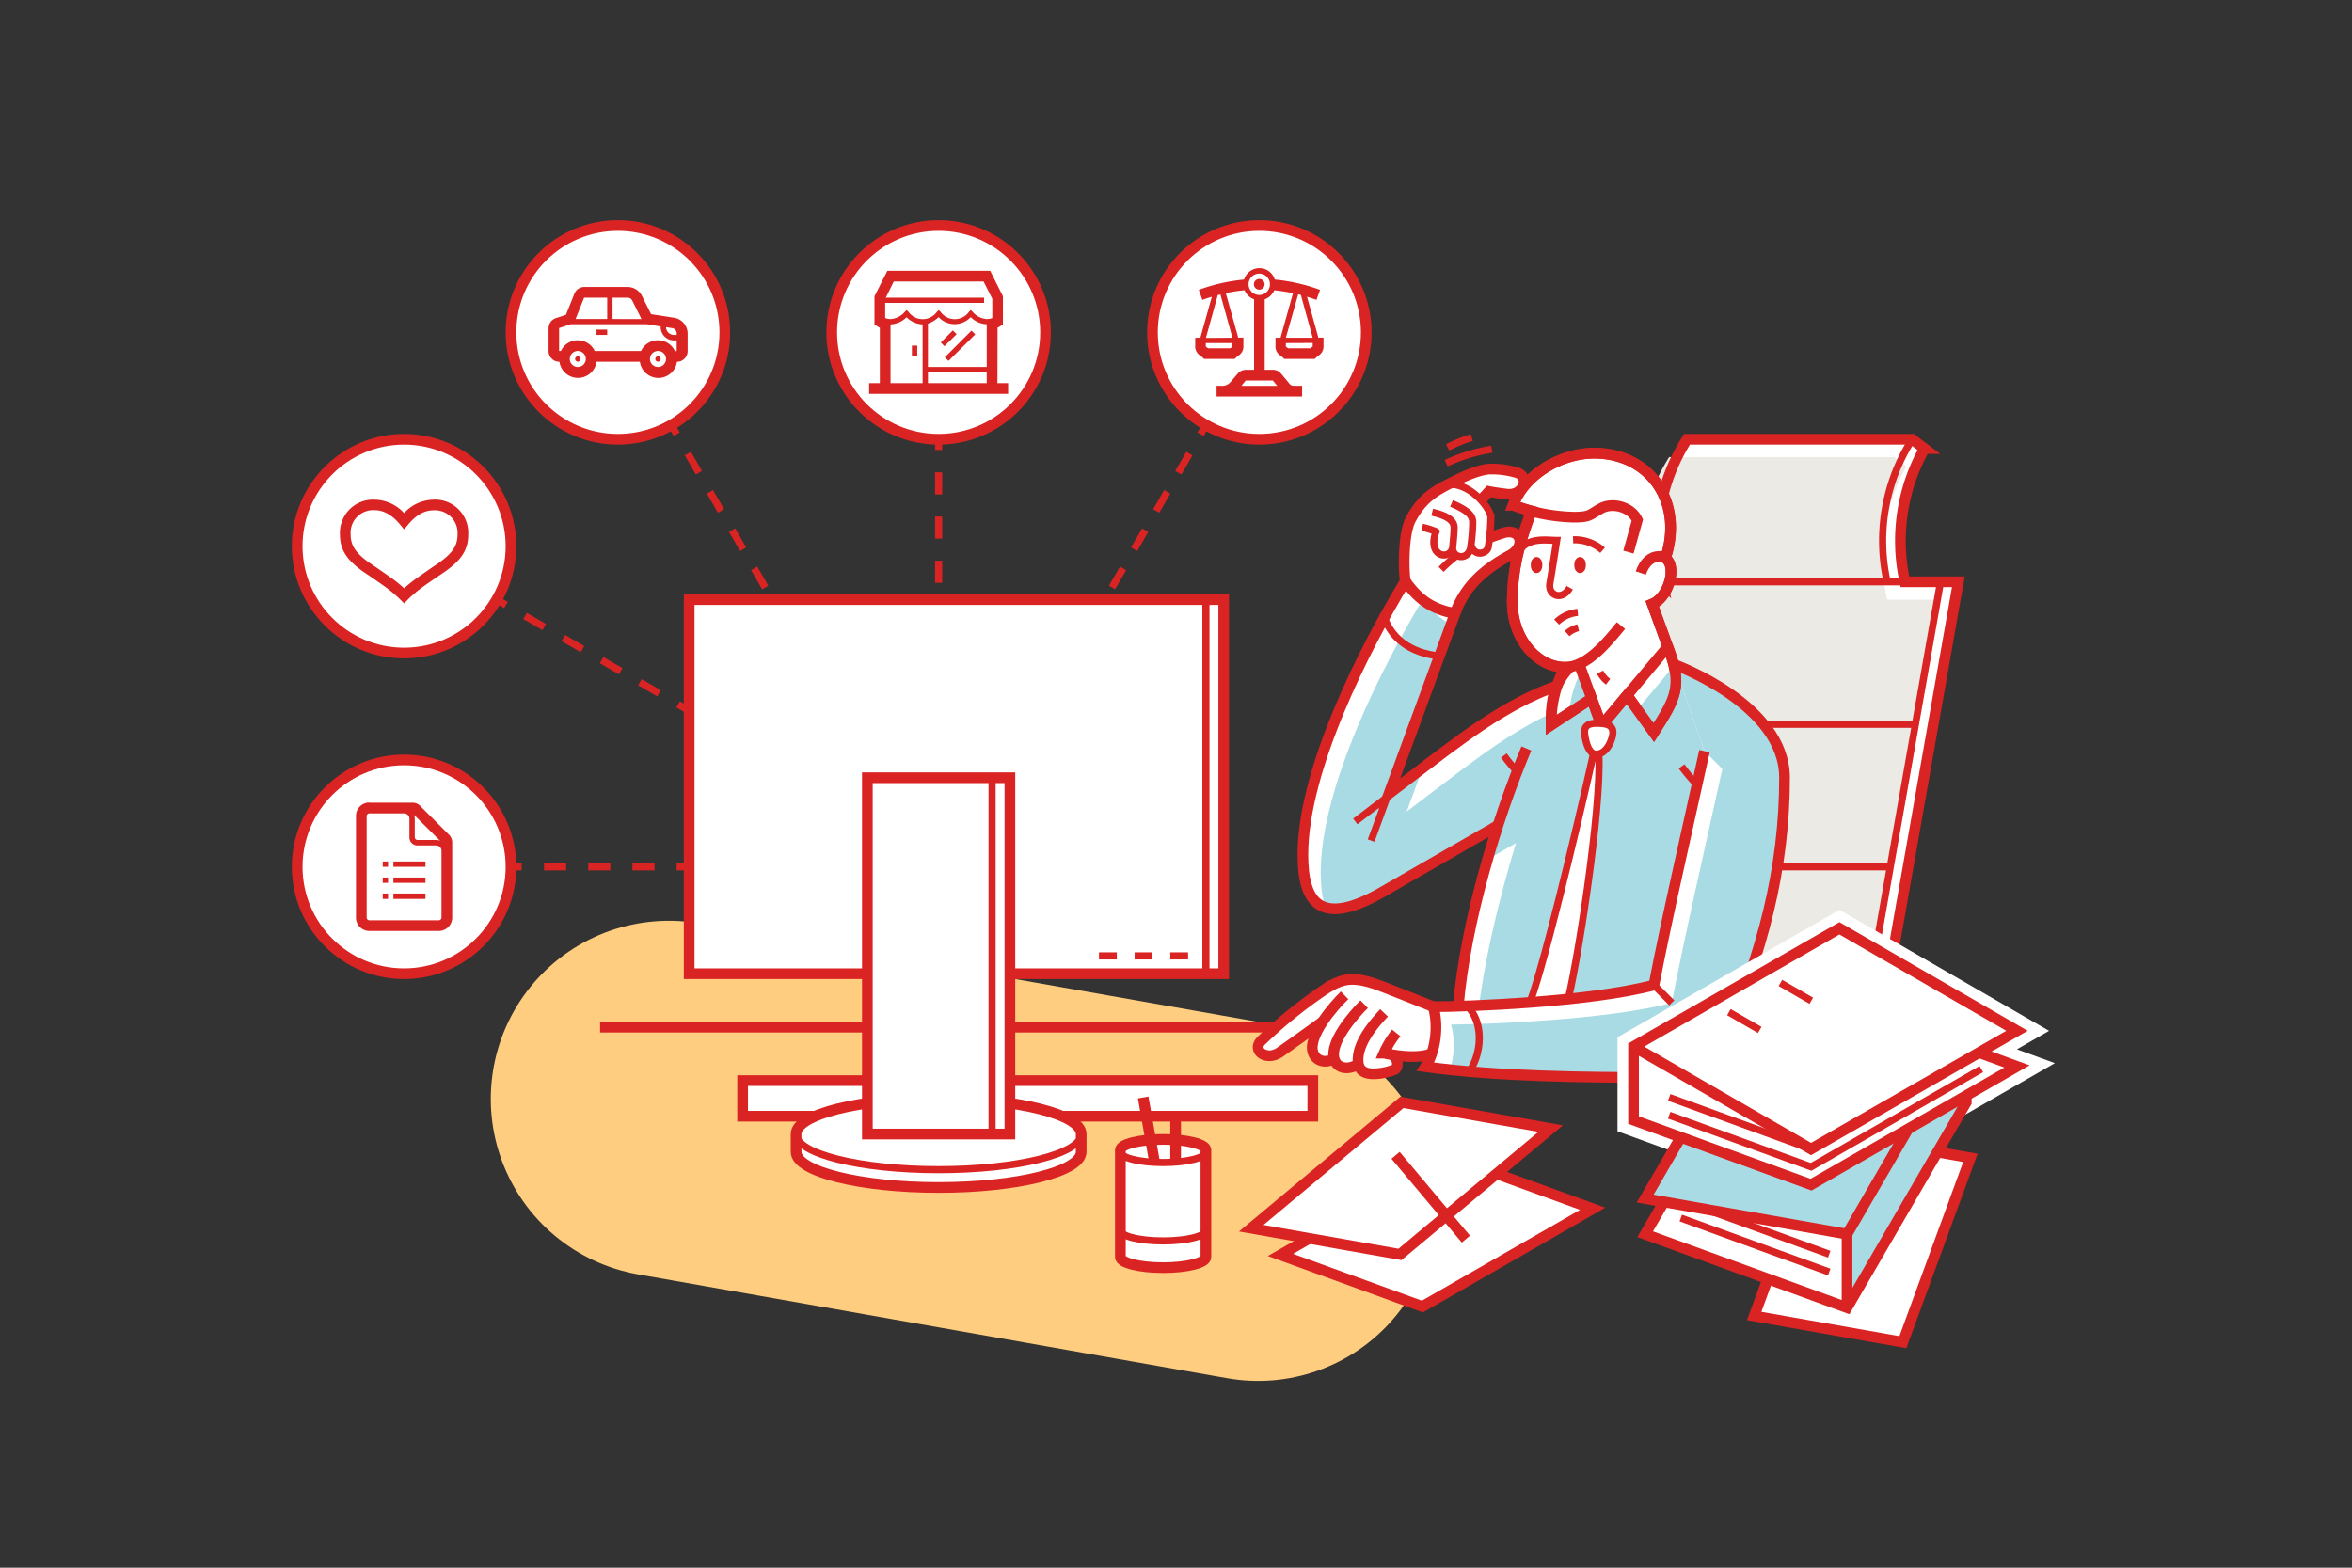 <svg xmlns="http://www.w3.org/2000/svg" viewBox="0 0 660 440"><rect x="0" y="0" width="660" height="440" fill="#333333" stroke="none"/><defs><clipPath id="clip-path"><path class="cls-1" d="M469.85 186.54c-9 0-18 2-27 4.21-15.8 3.82-29.25 13.9-42.2 23.74l-10.91 8.29 18.55-50.57c-6-1.19-9.87-3.39-13.94-9.1-11.19 18.41-28.75 52.71-28.75 76.79 0 13.18 4.67 20.67 22.47 10.38l32.32-18.64c-4 13.27-10.24 36-11.52 57.41h67.35s13.69-61.09 13.69-74-5.08-21.76-20.06-28.51z"/></clipPath><clipPath id="clip-path-2"><path class="cls-1" d="M478.3 210.82c-4.2 19.31-10.45 46.25-14.19 65.65-17.94 4.78-52.66 6.08-61.93 6.08 1.71 6.05.34 13.09-2.17 16.86 20.14 2.79 45.8 3 64.06 3 9.67 0 15.79-1.17 19.15-8.87 11.39-26.07 17.54-49.77 17.54-75.24 0-20.69-30.91-31.77-30.91-31.77z"/></clipPath><style>.cls-1,.cls-2,.cls-5,.cls-6,.cls-8{fill:none}.cls-2{stroke:#ffcd7f;stroke-linecap:round;stroke-width:100px}.cls-11,.cls-2,.cls-4,.cls-5,.cls-6,.cls-8{stroke-miterlimit:10}.cls-11,.cls-3,.cls-4{fill:#fff}.cls-11,.cls-4,.cls-5,.cls-6,.cls-8{stroke:#da2323}.cls-4,.cls-8{stroke-width:3px}.cls-11,.cls-5,.cls-6{stroke-width:2px}.cls-6{stroke-dasharray:6.2 6.2}.cls-7{fill:#ebeae4}.cls-9{clip-path:url(#clip-path)}.cls-10{fill:#a9dbe5}.cls-12{fill:#da2323}.cls-13{clip-path:url(#clip-path-2)}</style></defs><g id="Protekta-Illustration-11"><path class="cls-2" d="M353.05 337.58l-165.33-29.15"/><circle class="cls-3" cx="263.39" cy="93.29" r="30"/><circle class="cls-3" cx="353.39" cy="93.29" r="30"/><circle class="cls-3" cx="173.39" cy="93.29" r="30"/><circle class="cls-3" cx="113.39" cy="243.29" r="30"/><circle class="cls-3" cx="113.39" cy="153.29" r="30"/><path class="cls-4" d="M208.39 303.29h160v10h-160z"/><path class="cls-5" d="M282.65 215.82l1.5-2.6"/><path class="cls-6" d="M287.24 207.84l48.1-83.28"/><path class="cls-5" d="M336.89 121.87l1.5-2.6M244.13 215.82l-1.5-2.6"/><path class="cls-6" d="M239.53 207.84l-48.09-83.28"/><path class="cls-5" d="M189.89 121.87l-1.5-2.6M263.39 234.77v-3"/><path class="cls-6" d="M263.39 225.57v-96.18"/><path class="cls-5" d="M263.39 126.29v-3M254.87 243.29h-3"/><path class="cls-6" d="M245.67 243.29h-96.18"/><path class="cls-5" d="M146.39 243.29h-3M139.37 168.29l2.6 1.5"/><path class="cls-6" d="M147.34 172.89l83.29 48.09"/><path class="cls-5" d="M233.32 222.53l2.6 1.5"/><path class="cls-3" d="M534.54 163.29a53.07 53.07 0 015.46-37.38l-3.43-2.62h-63.18a53.1 53.1 0 00-7 40h-15l-21.21 120h98.21l21.15-120z"/><path class="cls-7" d="M529.54 168.29a53.07 53.07 0 015.46-37.38l-3.43-2.62h-63.18a53.1 53.1 0 00-7 40h-15l-21.21 120h98.21l21.15-120z"/><path class="cls-5" d="M534.54 163.29h-78.2M537.49 203.29h-88.2M530.43 243.29h-88.19M544.54 163.29l-21.15 120"/><path class="cls-8" d="M430.18 283.29l21.21-120h15a53.1 53.1 0 017-40h63.2l3.44 2.62a53 53 0 00-5.49 37.38h15l-21.15 120"/><path class="cls-5" d="M536.6 123.29a53 53 0 00-7.05 40"/><path class="cls-8" d="M168.39 288.29h380"/><path class="cls-3" d="M469.85 186.54c-9 0-18 2-27 4.21-15.8 3.82-29.25 13.9-42.2 23.74l-10.91 8.29 18.55-50.57c-6-1.19-9.87-3.39-13.94-9.1-11.19 18.41-28.75 52.71-28.75 76.79 0 13.18 4.67 20.67 22.47 10.38l32.32-18.64c-4 13.27-10.24 36-11.52 57.41h67.35s13.69-61.09 13.69-74-5.08-21.76-20.06-28.51z"/><g class="cls-9"><path class="cls-10" d="M474.85 191.54c-9 0-18 2-27 4.21-15.8 3.82-29.25 13.9-42.2 23.74l-10.91 8.29 18.55-50.57c-6-1.19-9.87-3.39-13.94-9.1-11.19 18.41-28.75 52.71-28.75 76.79 0 13.18 4.67 20.67 22.47 10.38l32.32-18.64c-4 13.27-10.24 36-11.52 57.41h67.35s13.69-61.09 13.69-74-5.08-21.76-20.06-28.51z"/></g><path class="cls-8" d="M428.32 210.07c-8.51 20.22-17.14 49.22-19.11 72.35"/><path class="cls-5" d="M380.31 230.55l8.89-6.77-4.45 12.15M422 212.05a47.5 47.5 0 003.92 4.71"/><path class="cls-11" d="M439.48 282.75c3-10.71 10-55.83 9.17-71.17h-1.5c-4.73 21.2-14.92 63.64-18.47 71.28l3.34 8.19z"/><path class="cls-5" d="M388.09 172.11c1.87 7 7.8 11.24 15.8 12"/><path class="cls-3" d="M408.26 172.21c3-8.31 8.95-12.87 15.51-16.44 4.4-2.4 3.18-7.49-1.63-6.33a78.38 78.38 0 00-9.88 3.81l1.87-11.25 3.66-4s2.14.43 5.13.76c4.77.51 6.6-5.24 2.25-6.17a25 25 0 00-7.41-.88c-3.23.33-7.27 2.21-10 3.56-5.32 2.65-8.7 4.57-11.93 10.58-2 3.74-2.1 13.11-1.54 17.32 3.76 6.83 8.22 9.31 13.97 9.04z"/><path class="cls-5" d="M418.62 126.08a49.14 49.14 0 00-12.81 3.92M413 122.8a39.35 39.35 0 00-6.76 2.77"/><path class="cls-8" d="M394.32 163.11c-.56-4.21-.46-13.58 1.54-17.32 3.24-6 6.61-7.93 11.93-10.58 2.7-1.35 6.74-3.23 10-3.56a25 25 0 017.41.88c4.35.93 2.52 6.68-2.25 6.17-3-.33-5.13-.76-5.13-.76l-3.66 4-1.89 11.35a77.22 77.22 0 019.88-3.81c4.8-1.16 6 3.93 1.63 6.33-6.57 3.57-12.5 8.13-15.52 16.44"/><path class="cls-5" d="M404.39 159.8a44.08 44.08 0 019.28-7.13"/><path class="cls-3" d="M399.1 148a20.64 20.64 0 013.85 1.18c-2.51 7 3.65 8.06 4.6 4.77.49 2.93 4.41 3 5.07-.18.05-.24.11-.52.15-.81 1 3.44 4.51 2.41 4.83.56a53.59 53.59 0 00.73-8.39c0-1.5-2.32-4.8-6-6.58-4.12 1.03-13.23 5.74-13.23 9.45z"/><path class="cls-5" d="M401.89 143.77c4.19.94 6.16 2.31 6.16 4.3 0 1.3-.15 2.72-.38 5.32-.36 4-7.36 3.21-4.71-4.18a21 21 0 00-3.86-1.21"/><path class="cls-5" d="M407.32 141.29c5 2.13 5.95 3.6 5.95 5.31a51.51 51.51 0 01-.63 7.24c-.66 3.2-4.59 3.11-5.07.18"/><path class="cls-5" d="M406.71 135.89c6.54 0 11.64 7.17 11.64 9.27a54.84 54.84 0 01-.74 8.39c-.32 1.85-3.88 2.88-4.83-.56"/><path class="cls-3" d="M223.39 318.29c0-5.52 17.91-10 40-10s40 4.48 40 10v5c0 5.52-17.91 10-40 10s-40-4.48-40-10z"/><path class="cls-8" d="M223.39 318.29c0-5.52 17.91-10 40-10s40 4.48 40 10v5c0 5.52-17.91 10-40 10s-40-4.48-40-10z"/><path class="cls-5" d="M303.39 318.29c0 5.52-17.91 10-40 10s-40-4.48-40-10"/><path class="cls-12" d="M189.39 98.54h.5v-3h-.75a3.74 3.74 0 01-3.75-3.75v-.16l-3.86-.63h-21.39l-3.25 1.08v6.42h.5a5.25 5.25 0 019.49 0h13a5.25 5.25 0 019.49 0zm-9.95 3h-12.05a5.25 5.25 0 01-10.4 0h-.05a3 3 0 01-3-3v-6.42a3 3 0 012.06-2.84l2.82-.94 2.36-5.91a3 3 0 012.82-1.89h12.13a4.51 4.51 0 014 2.49l2.57 5.15 6.44 1a4.5 4.5 0 013.82 4.44v4.93a3 3 0 01-3 3 5.25 5.25 0 01-10.4 0zm7.45-9.68a2.24 2.24 0 002.25 2.14h.75v-.43a1.5 1.5 0 00-1.27-1.48l-1.73-.26zm-15-8.32v6h-1.5v-6h-6.48l-2.4 6H180l-2.57-5.17a1.51 1.51 0 00-1.34-.83zM167.39 94v-1.5h3V94zm-5.25 9a2.25 2.25 0 10-2.25-2.25 2.25 2.25 0 002.25 2.25zm22.5 0a2.25 2.25 0 10-2.25-2.25 2.25 2.25 0 002.25 2.25zm-22.5-1.5a.75.75 0 11.75-.75.77.77 0 01-.75.79zm22.5 0a.75.75 0 11.75-.75.77.77 0 01-.75.79z"/><path class="cls-3" d="M193.39 168.29h150v105h-150z"/><path class="cls-3" d="M198.39 173.29h145v100h-145z"/><path class="cls-8" d="M193.39 168.29h150v105h-150z"/><path class="cls-5" d="M338.39 273.29v-105M333.39 268.29h-5M323.39 268.29h-5M313.39 268.29h-5"/><path class="cls-3" d="M243.39 218.29h40v100h-40z"/><path class="cls-3" d="M248.39 223.29h35v95h-35z"/><path class="cls-5" d="M278.39 318.29v-100"/><path class="cls-8" d="M243.39 218.29h40v100h-40z"/><path class="cls-3" d="M419.44 329.44l15.19-12.68-41.74-7.36-42.27 35.32 16.26 2.87-8.06 4.63 39.82 14.49 47.78-27.45-26.98-9.82z"/><path class="cls-8" d="M419.94 329.44l26.98 9.82-47.78 27.45-39.82-14.49 8.06-4.63"/><path class="cls-8" d="M435.13 316.76l-42.28 35.32-41.73-7.36 42.27-35.32 41.74 7.36z"/><path class="cls-4" d="M511.19 317.62l-18.95 51.73 41.73 7.36 18.94-51.73-41.72-7.36z"/><path class="cls-8" d="M411.35 347.78l-19.74-23.52"/><path class="cls-3" d="M478.3 210.82c-4.2 19.31-10.45 46.25-14.19 65.65-17.94 4.78-52.66 6.08-61.93 6.08 1.71 6.05.34 13.09-2.17 16.86 20.14 2.79 45.8 3 64.06 3 9.67 0 15.79-1.17 19.15-8.87 11.39-26.07 17.54-49.77 17.54-75.24 0-20.69-30.91-31.77-30.91-31.77z"/><g class="cls-13"><path class="cls-10" d="M483.3 215.82c-4.2 19.31-10.45 46.25-14.19 65.65-17.94 4.78-52.66 6.08-61.93 6.08 1.71 6.05.34 13.09-2.17 16.86 20.14 2.79 45.8 3 64.06 3 9.66 0 15.79-1.17 19.15-8.87 11.39-26.07 17.54-49.77 17.54-75.24 0-20.69-35.91-36.77-35.91-36.77l8.45 24.28z"/></g><path class="cls-8" d="M478.3 210.82c-4.2 19.31-10.45 46.25-14.19 65.65"/><path class="cls-5" d="M464.12 276.47l5 5"/><path class="cls-3" d="M402.18 282.55s-10.28-4.11-14.32-5.67c-8.18-3.14-11.21-2.37-16.38 1a134.2 134.2 0 00-17.58 14.23c-2.7 2.74 1.52 5.85 5.3 3.19s8.15-5.78 11.95-8.56c-2 3-3.43 6.22-2.75 8.51.85 2.9 4 3.19 6 1.83a.55.55 0 000 .17c.83 2.83 4.17 3.14 6.81 1.37.39 2 1.89 2.77 4.25 2.77a16.75 16.75 0 005.92-1.19c.84-.42 1.08-2.14.24-3.36a18 18 0 0010.91-1.2c2.15-4.89 3.47-9.1-.35-13.09z"/><path class="cls-8" d="M402.18 282.55s-10.28-4.11-14.32-5.67c-8.18-3.14-11.21-2.37-16.38 1a134.2 134.2 0 00-17.58 14.23c-2.7 2.74 1.52 5.85 5.3 3.19s8.15-5.78 11.95-8.56"/><path class="cls-8" d="M377.3 279.35c-3.19 3.09-10.25 11.33-8.9 15.9.85 2.9 4 3.19 6 1.83"/><path class="cls-8" d="M382.8 281.85c-3.19 3.09-9.75 10.83-8.4 15.4.83 2.83 4.17 3.14 6.81 1.37"/><path class="cls-8" d="M388.39 284.29c-3.27 3.43-7.31 8.46-7.31 13.2 0 2.79 1.59 3.9 4.35 3.9a16.76 16.76 0 005.93-1.19c1.32-.66 1.26-4.62-3-4.62a25.67 25.67 0 013.45-5.67M401.79 295.64c-3.65 1.68-10.52.64-13.39-.06"/><path class="cls-8" d="M464.12 276.47c-17.94 4.78-52.66 6.08-61.93 6.08 1.7 6.05.34 13.09-2.17 16.86 20.14 2.79 45.8 3 64.05 3 9.67 0 15.79-1.17 19.15-8.87 11.39-26.07 17.54-49.77 17.54-75.24 0-20.69-30.91-31.77-30.91-31.77-9 0-18 2-27 4.21-15.8 3.82-29.25 13.9-42.2 23.74l-10.91 8.29 18.55-50.57c-6-1.19-9.87-3.39-13.94-9.1-11.19 18.41-28.75 52.71-28.75 76.79 0 13.18 4.67 20.67 22.47 10.38l32.32-18.63"/><path class="cls-5" d="M412.24 300.76c3.3-4.44 4.49-13.43-.53-18.43M471.88 215.1a50.57 50.57 0 003.92 4.72"/><path class="cls-4" d="M468 181.52l-4.35-12c4.73-1.92 7-10.69 3.68-12.86 5.2-15.68-4.2-29.49-20-29.49-8.64 0-19.18 5.36-22.71 14.57a47.38 47.38 0 005.1 1.65c-2.63 7.25-5.36 15-5.36 25.49 0 10.65 7.19 18.37 14.69 18.37h1.42c-4.69 5.2-5.22 9.17-5.22 16.23l11.36-7.45 2.79 7.64 7.17-8.54 7.51 10.45c6.31-9.83 8.16-13.18 3.92-24.06z"/><path class="cls-10" d="M443.82 188.29a27.32 27.32 0 00-3.43 11.76l6.2-4zM459.45 199.12l4.65 6.47c5.14-8 7.32-11.74 5.64-18.75z"/><path class="cls-8" d="M429.74 143.44c-2.63 7.25-5.36 15-5.36 25.49 0 10.65 7.19 18.37 14.69 18.37 6.25 0 11.83-6.89 15.79-11.73M468 181.52c4.23 10.88 2.38 14.23-3.92 24.07l-7.52-10.45"/><path class="cls-8" d="M439.11 187.29a33.81 33.81 0 00-3.84 16.19l11.35-7.48M467.3 156.88c5.32-15.75-4.08-29.66-20-29.66-8.63 0-19.18 5.36-22.71 14.57a51 51 0 0017 3.36c4.81 0 4.44-.73 7.8-2.52 3.13-1.65 8.29-.43 10.07 3.33l-2.5 9"/><path class="cls-8" d="M443.12 186.38l6.3 17.3L468 181.52l-4.35-12c5.41-2.2 7.57-13.35 1.91-13.35-2.15 0-4.1 1.59-5.13 4.65"/><path class="cls-5" d="M442.74 171.87a10 10 0 00-5.92 2.72M442.86 176.17a7.61 7.61 0 00-3.11 1.65M449 188.65a7.53 7.53 0 002.26 2.69M426.84 153.9c2.77-3.09 7.28-2.23 10-2.23 0 0-1.28 8.31-1.93 12.12-.55 3.31 3.42 5 5.59 1.16M441.43 151.51a11.84 11.84 0 018.28 2.93"/><ellipse class="cls-5" cx="443.39" cy="158.58" rx=".63" ry="1.27"/><ellipse class="cls-5" cx="431.17" cy="158.58" rx=".63" ry="1.27"/><path class="cls-11" d="M448 203c-1.94 0-3.36.54-3.36 2.37 0 1.38.81 6.33 3.25 6.33 3.17 0 4.71-4.53 4.71-6.06.01-2.17-1.75-2.64-4.6-2.64z"/><path class="cls-3" d="M453.89 317.52v-26.39l62.28-35.77L575 289.32l-9.04 5.19 10.66 3.88-67.99 39.05-54.74-19.92z"/><path class="cls-3" d="M466.93 337.33l-5.28 9.07 56.65 20.62 33.45-57.62v-20.63l-56.65-9.99-33.45 57.62 5.28.93z"/><path class="cls-10" d="M551.75 288.77l-56.65-9.99-33.45 57.62 56.65 9.99v20.63l33.45-57.62v-20.63z"/><path class="cls-8" d="M466.93 337.33l-5.28 9.07 56.65 20.62 33.45-57.62v-20.63l-56.65-9.99-33.45 57.62 56.65 9.99 33.45-57.62"/><path class="cls-5" d="M471.65 341.86l41.65 15.16M478.6 339.39l34.7 12.63"/><path class="cls-8" d="M518.3 346.39v20.63"/><path class="cls-3" d="M555.33 295.43l10.66 3.88-57.79 33.19-49.81-18.13v-20.63l57.77-33.19 49.83 28.76-10.66 6.12z"/><path class="cls-3" d="M565.99 289.31l-49.83-28.76-57.77 33.19 49.81 28.76 57.79-33.19z"/><path class="cls-8" d="M555.33 295.43l10.66 3.88-57.79 33.19-49.81-18.13v-20.63l57.77-33.19 49.83 28.76-57.79 33.19-49.81-28.76"/><path class="cls-5" d="M555.99 300.05L508.2 327.5l-39.81-14.49M508.21 322.5l-39.81-14.49M499.61 275.88l8.67 5M485.15 284.07l8.65 5"/><path class="cls-3" d="M314.39 322.79v30c0 1.66 5.37 3 12 3s12-1.34 12-3v-30c0-1.66-5.37-3-12-3s-12 1.34-12 3z"/><path class="cls-8" d="M314.39 322.79v30c0 1.66 5.37 3 12 3s12-1.34 12-3v-30c0-1.66-5.37-3-12-3s-12 1.34-12 3z"/><path class="cls-5" d="M338.39 323.29c0 1.66-5.37 3-12 3s-12-1.34-12-3"/><path class="cls-8" d="M323.9 325.73l-3.11-17.71"/><path class="cls-5" d="M314.39 345.29c0 1.66 5.37 3 12 3s12-1.34 12-3"/><path class="cls-8" d="M329.89 313.29v12.5"/><circle class="cls-8" cx="263.39" cy="93.29" r="30"/><circle class="cls-8" cx="353.39" cy="93.29" r="30"/><circle class="cls-8" cx="173.39" cy="93.29" r="30"/><circle class="cls-8" cx="113.39" cy="243.29" r="30"/><circle class="cls-8" cx="113.39" cy="153.29" r="30"/><path class="cls-12" d="M115.74 163.16c1.77-1.38 7.66-5.36 7.27-5.08 3.88-2.79 5.38-4.79 5.38-8.1a6.34 6.34 0 00-5.91-6.75 5.89 5.89 0 00-.84 0c-2.52 0-4.87 1.28-7.1 4l-1.15 1.34-1.15-1.38c-2.24-2.68-4.58-4-7.1-4a6.34 6.34 0 00-6.75 5.9 6 6 0 000 .85c0 3.27 1.49 5.34 5.38 8.1-.4-.28 5.49 3.69 7.27 5.08.83.65 1.61 1.31 2.35 2 .74-.65 1.52-1.31 2.35-1.96zm5.9-22.93a9.33 9.33 0 019.75 8.87v.88c0 4.45-2 7.28-6.64 10.54.31-.22-5.49 3.69-7.16 5a31.79 31.79 0 00-3.14 2.76l-1.06 1.07-1.06-1.06a34.25 34.25 0 00-3.14-2.76c-1.67-1.32-7.47-5.23-7.16-5-4.59-3.26-6.64-6.09-6.64-10.54a9.31 9.31 0 018.86-9.75h.89a11.47 11.47 0 018.25 3.77 11.43 11.43 0 018.25-3.77zM103.64 225.29h12.13a3 3 0 012.12.88l8.12 8.12a3 3 0 01.88 2.12v21.13a3.75 3.75 0 01-3.75 3.75h-19.5a3.74 3.74 0 01-3.75-3.75V229a3.74 3.74 0 013.75-3.75zm9.75 3h-9.75a.76.76 0 00-.75.75v28.5a.76.76 0 00.75.75h19.5a.77.77 0 00.75-.75v-18.75a1.5 1.5 0 00-1.5-1.5h-5.25a2.25 2.25 0 01-2.25-2.25v-5.25a1.5 1.5 0 00-1.5-1.5zm2.8.42a3 3 0 01.2 1.08V235a.76.76 0 00.75.75h5.25a3.13 3.13 0 011.08.2zm-5.8 14.58v-1.5h9v1.5zm-3 0v-1.5h1.5v1.5zm3 4.5v-1.5h9v1.5zm-3 0v-1.5h1.5v1.5zm3 4.5v-1.5h9v1.5zm-3 0v-1.5h1.5v1.5zM260.39 90.83V103h16.5V91a6.75 6.75 0 01-4.5-2 6.12 6.12 0 01-8.65.35l-.35-.35a8.14 8.14 0 01-3 1.83zm-1.5.21a6.75 6.75 0 01-4.5-2 6.79 6.79 0 01-4.5 2v16.5h9zm1.5 16.5h16.5v-3h-16.5zm-11.82-24h27.57V85h-27.75v4.25a4 4 0 001.5.3 5.79 5.79 0 004-2l.53-.53.53.53a4.9 4.9 0 006.84 1.1 5.21 5.21 0 001.1-1.1l.53-.53.53.53a4.9 4.9 0 006.84 1.1 5.21 5.21 0 001.1-1.1l.53-.53.53.53a5.75 5.75 0 004 2 4.09 4.09 0 001.5-.3v-5.4L276 79h-25.2zm31.32 24h3v3h-39v-3h3V92c-.28-.15-.55-.31-.83-.49l-.67-.45v-7.9L249 76h28.86l3.57 7.15v7.9l-.68.45a8.45 8.45 0 01-.82.49zm-13.72-6.25l-1.06-1 7.5-7.5 1.06 1.06zM265 97.17l-1-1.06 3.38-3.38 1.06 1.06zm-7.61 2.83h-1.5v-3h1.5zM343 108.29a3 3 0 002.31-1.08l2-2.34a3 3 0 012.3-1.08h2.3V84a4.56 4.56 0 01-2.68-2.54 42.28 42.28 0 00-5.26.81l3.44 12.29v.2h1.5V97a3 3 0 01-1.16 2.64l-.47.34-.4.34-.43.43h-8.57l-.44-.43a5.81 5.81 0 00-.4-.33l-.46-.35a3 3 0 01-1.19-2.64v-2.21h1.5v-.2l3.16-11.3c-.88.26-1.77.56-2.65.88l-1-2.82a50.24 50.24 0 0112.7-2.89 4.5 4.5 0 018.62 0 50.44 50.44 0 0112.7 2.89l-1 2.82c-.88-.32-1.77-.62-2.65-.88l3.13 11.27v.2h1.49V97a3 3 0 01-1.18 2.64l-.45.35a3.19 3.19 0 00-.4.33l-.44.43h-8.53l-.44-.43a5.81 5.81 0 00-.4-.33l-.47-.35a3 3 0 01-1.16-2.64v-2.21h1.47v-.2l3.44-12.3a46.92 46.92 0 00-5.27-.82 4.52 4.52 0 01-2.67 2.53v19.78h2.29a3 3 0 012.3 1.08l2.4 2.88a1.52 1.52 0 001.15.54h2.36v3h-24v-3zm5.31 0h10.1l-1.25-1.5h-7.6l-1.2 1.5zm-2.48-13.5l-3.37-12.15-.75.2-3.32 12zm0 1.5h-7.47V97c0 .34-.05.23 0 .28l.42.31.22.16h6.21l.21-.16.42-.31c.06 0 0 .06 0-.28v-.75zm15-1.5h7.53l-3.32-12-.75-.2zm0 1.5V97c0 .34-.05.23 0 .28l.42.31.22.16h6.21l.21-.16.47-.34c.06 0 0 .06 0-.28v-.72zm-7.47-13.5a3 3 0 10-3-3 3 3 0 003.03 3zm0-1.5a1.5 1.5 0 111.5-1.5 1.5 1.5 0 01-1.47 1.5z"/></g></svg>